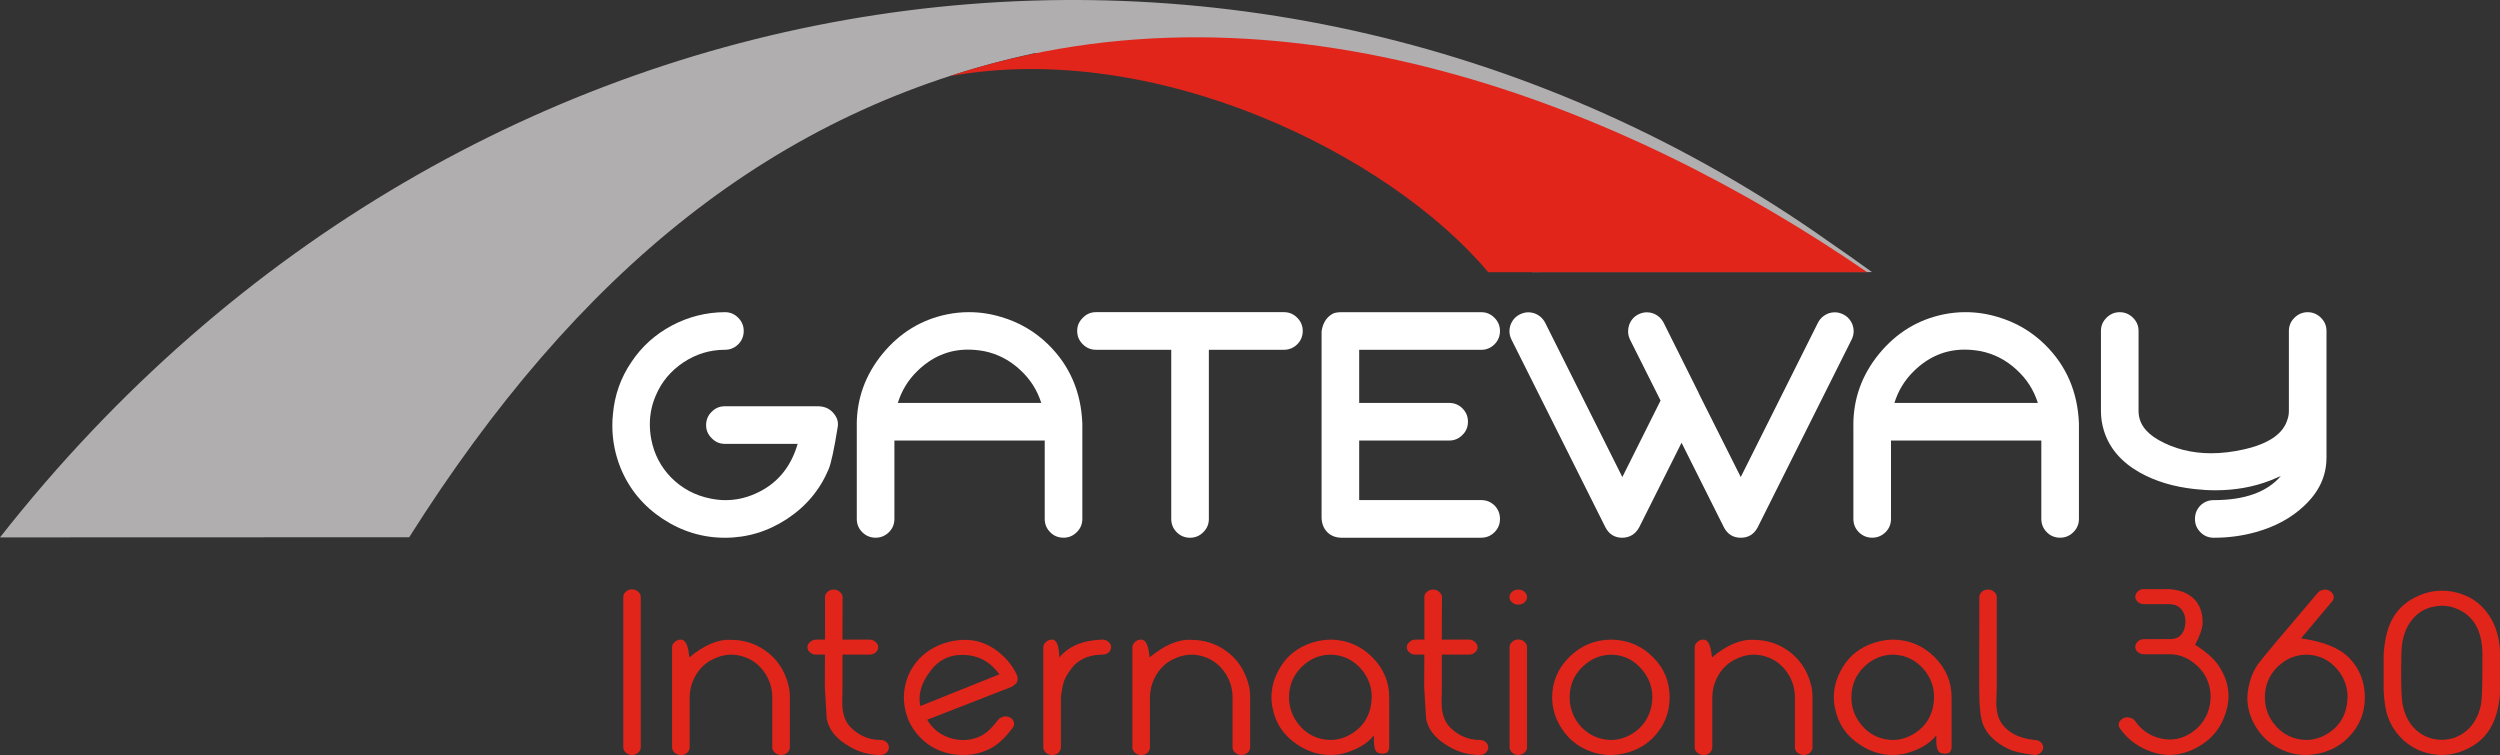 <svg xmlns="http://www.w3.org/2000/svg" id="Layer_1" data-name="Layer 1" viewBox="0 0 715.26 216"><rect x="0" y="0" width="715.26" height="216" fill="#333333" stroke="none"/><defs><style>      .cls-1, .cls-2 {        fill-rule: evenodd;      }      .cls-1, .cls-2, .cls-3, .cls-4 {        stroke-width: 0px;      }      .cls-1, .cls-3 {        fill: #e1251b;      }      .cls-2 {        fill: #b0aeae;      }      .cls-4 {        fill: #fff;      }    </style></defs><g><path class="cls-4" d="M195.56,103.66c-3.68,2.45-6.34,5.65-7.98,9.6-1.11,2.6-1.66,5.31-1.66,8.12,0,1.41.13,2.83.4,4.26.81,4.28,2.72,7.95,5.74,11.03,3.11,3.11,6.85,5.1,11.21,5.97,1.44.3,2.87.45,4.31.45,2.84,0,5.61-.58,8.3-1.75,6.22-2.66,10.33-7.45,12.33-14.35h-20.81c-1.5,0-2.75-.54-3.77-1.61-1.08-1.05-1.61-2.3-1.61-3.77s.54-2.8,1.61-3.81c1.02-1.05,2.27-1.57,3.77-1.57h26.51c1.73,0,3.12.52,4.17,1.57,1.11,1.11,1.66,2.29,1.66,3.54,0,.21-.01.42-.04.63-1.02,6.43-1.9,10.54-2.65,12.33-2.48,5.86-6.44,10.59-11.89,14.17-5.47,3.59-11.39,5.38-17.76,5.38s-12.39-1.82-17.9-5.47c-5.47-3.65-9.43-8.43-11.89-14.35-1.61-3.95-2.42-8.04-2.42-12.29,0-1.11.06-2.21.18-3.32.48-5.41,2.23-10.35,5.25-14.8,2.96-4.46,6.83-7.95,11.62-10.5,4.75-2.51,9.81-3.78,15.16-3.81,1.5,0,2.77.54,3.81,1.61,1.05,1.05,1.57,2.3,1.57,3.77s-.52,2.77-1.57,3.81c-1.05,1.05-2.32,1.57-3.81,1.57-4.28,0-8.22,1.2-11.84,3.59Z"></path><path class="cls-4" d="M245.12,121.6c0-7.57,2.45-14.35,7.36-20.36,4.93-6.01,11.09-9.78,18.48-11.3,2.09-.42,4.17-.63,6.23-.63,3.14,0,6.23.46,9.28,1.39,5.11,1.5,9.57,4.1,13.37,7.8,6.19,6.04,9.46,13.59,9.82,22.65v27.31c0,1.5-.54,2.77-1.61,3.81-1.05,1.05-2.3,1.57-3.77,1.57s-2.8-.52-3.81-1.57c-1.05-1.05-1.57-2.32-1.57-3.81v-22.43h-43.01v22.43c0,1.5-.52,2.77-1.57,3.81-1.08,1.05-2.35,1.57-3.81,1.57s-2.74-.52-3.81-1.57c-1.05-1.05-1.57-2.32-1.57-3.81v-26.87ZM297.91,115.28c-1.17-3.71-3.21-6.89-6.14-9.55-2.96-2.72-6.34-4.47-10.14-5.25-1.61-.3-3.18-.45-4.71-.45-5.53,0-10.41,2.09-14.62,6.28-2.54,2.51-4.35,5.5-5.43,8.97h41.04Z"></path><path class="cls-4" d="M367.34,89.31c1.5,0,2.77.54,3.81,1.61,1.05,1.05,1.57,2.3,1.57,3.77s-.52,2.77-1.57,3.81-2.32,1.57-3.81,1.57h-21.48v48.4c0,1.5-.54,2.77-1.61,3.81-1.05,1.05-2.3,1.57-3.77,1.57s-2.77-.52-3.81-1.57c-1.05-1.05-1.57-2.32-1.57-3.81v-48.4h-21.53c-1.47,0-2.72-.52-3.77-1.57-1.08-1.05-1.61-2.32-1.61-3.81s.54-2.72,1.61-3.77c1.05-1.08,2.3-1.61,3.77-1.61h53.78Z"></path><path class="cls-4" d="M383.94,153.85c-1.73,0-3.14-.54-4.22-1.61-1.08-1.14-1.61-2.56-1.61-4.26v-53.19c.36-2.42,1.45-4.11,3.27-5.07.57-.27,1.39-.4,2.47-.4h39.96c1.47,0,2.72.54,3.77,1.61,1.05,1.05,1.57,2.3,1.57,3.77s-.52,2.77-1.57,3.81-2.3,1.57-3.77,1.57h-34.94v15.2h25.74c1.5,0,2.77.52,3.81,1.57,1.05,1.05,1.57,2.32,1.57,3.81s-.52,2.75-1.57,3.77c-1.05,1.08-2.32,1.61-3.81,1.61h-25.74v17.04h34.94c1.47,0,2.72.51,3.77,1.52,1.05,1.08,1.57,2.36,1.57,3.86s-.52,2.77-1.57,3.81-2.3,1.57-3.77,1.57h-39.87Z"></path><path class="cls-4" d="M485.71,111.87c.15.21.25.43.31.67l12.02,23.95,22.07-44.13c.69-1.32,1.73-2.23,3.14-2.74.57-.18,1.12-.27,1.66-.27.81,0,1.61.19,2.42.58,1.32.66,2.23,1.7,2.74,3.14.18.57.27,1.12.27,1.66,0,.84-.19,1.64-.58,2.42l-26.91,53.78c-1.05,1.94-2.65,2.92-4.8,2.92s-3.75-.97-4.8-2.92l-12.15-24.26-12.15,24.26c-1.08,1.91-2.68,2.89-4.8,2.92-2.15,0-3.75-.97-4.8-2.92l-26.91-53.78c-.39-.78-.58-1.58-.58-2.42,0-.54.09-1.09.27-1.66.51-1.44,1.42-2.48,2.74-3.14.81-.39,1.61-.58,2.42-.58.54,0,1.09.09,1.66.27,1.41.51,2.45,1.42,3.14,2.74l22.07,44.13,10.94-21.89-8.75-17.45c-.36-.75-.54-1.54-.54-2.38,0-.57.09-1.14.27-1.7.48-1.44,1.38-2.48,2.69-3.14.81-.39,1.61-.58,2.42-.58.54,0,1.09.09,1.66.27,1.41.51,2.45,1.42,3.14,2.74l9.73,19.51Z"></path><path class="cls-4" d="M530.25,121.6c0-7.57,2.45-14.35,7.36-20.36,4.93-6.01,11.09-9.78,18.48-11.3,2.09-.42,4.17-.63,6.23-.63,3.14,0,6.23.46,9.28,1.39,5.11,1.5,9.57,4.1,13.37,7.8,6.19,6.04,9.46,13.59,9.82,22.65v27.31c0,1.5-.54,2.77-1.61,3.81-1.05,1.05-2.3,1.57-3.77,1.57s-2.8-.52-3.81-1.57c-1.05-1.05-1.57-2.32-1.57-3.81v-22.43h-43.01v22.43c0,1.5-.52,2.77-1.57,3.81-1.08,1.05-2.35,1.57-3.81,1.57s-2.74-.52-3.81-1.57c-1.05-1.05-1.57-2.32-1.57-3.81v-26.87ZM583.04,115.28c-1.17-3.71-3.21-6.89-6.14-9.55-2.96-2.72-6.34-4.47-10.14-5.25-1.61-.3-3.18-.45-4.71-.45-5.53,0-10.41,2.09-14.62,6.28-2.54,2.51-4.35,5.5-5.43,8.97h41.04Z"></path><path class="cls-4" d="M665.61,130.98c0,5.2-2.14,9.79-6.41,13.77-3.65,3.44-8.25,5.94-13.81,7.49-3.86,1.08-7.86,1.61-12.02,1.61-1.5,0-2.77-.52-3.81-1.57-1.05-1.05-1.57-2.32-1.57-3.81s.52-2.78,1.57-3.86c1.05-1.02,2.32-1.52,3.81-1.52,8.85,0,15.25-2.3,19.2-6.91-.93.42-1.91.84-2.96,1.26-4.84,1.88-10.09,2.83-15.74,2.83-1.97,0-4.01-.12-6.1-.36-5.95-.66-11.14-2.23-15.56-4.71-5.29-2.99-8.72-6.98-10.27-11.98-.57-1.82-.85-3.71-.85-5.65v-22.87c0-1.47.52-2.72,1.57-3.77,1.08-1.08,2.35-1.61,3.81-1.61s2.74.54,3.81,1.61,1.57,2.3,1.57,3.77v22.87c0,3.38,1.9,6.14,5.7,8.3,4.49,2.54,9.51,3.81,15.07,3.81,2.99,0,6.13-.37,9.42-1.12,7.09-1.61,11.23-4.47,12.42-8.57.27-.75.4-1.55.4-2.42v-22.87c0-1.47.52-2.72,1.57-3.77s2.35-1.61,3.81-1.61,2.74.54,3.81,1.61,1.57,2.3,1.57,3.77v36.29Z"></path><path class="cls-3" d="M183.32,213.85c0,.5-.2.96-.61,1.36-.5.53-1.14.79-1.9.79s-1.36-.26-1.87-.79c-.41-.41-.61-.86-.61-1.36v-43.09c0-.5.2-.96.61-1.36.5-.53,1.12-.79,1.87-.79s1.4.26,1.9.79c.41.41.61.86.61,1.36v43.09Z"></path><path class="cls-3" d="M192.29,185.14c0-.5.22-.96.65-1.36.5-.53,1.12-.79,1.87-.79,1.32,0,2.12,1.7,2.4,5.1,4.28-3.56,8.26-5.24,11.95-5.02,3.47,0,6.6.93,9.4,2.8,3.54,2.32,5.88,5.71,7.03,10.15.26.96.39,2.12.39,3.48v14.35c0,.53-.2.99-.61,1.4-.48.5-1.11.75-1.9.75-.74,0-1.36-.25-1.87-.75-.43-.41-.65-.87-.65-1.4v-14.35c0-2.51-.69-4.81-2.08-6.89-1.36-2.06-3.12-3.53-5.27-4.41-1.46-.6-2.92-.9-4.38-.9s-2.77.28-4.16.83c-2.92,1.1-5.07,3.07-6.46,5.92-.81,1.6-1.24,3.41-1.29,5.42v14.39c0,.53-.24,1.04-.72,1.54-.43.41-1.03.61-1.79.61s-1.36-.25-1.87-.75c-.43-.41-.65-.87-.65-1.4v-28.71Z"></path><path class="cls-3" d="M241.95,212.91c-3.09-2.01-4.89-4.45-5.42-7.32l-.54-8.93.04-9.37h-2.51c-.77,0-1.4-.25-1.9-.75-.41-.38-.61-.85-.61-1.4,0-.5.22-.96.65-1.36.5-.53,1.12-.79,1.87-.79h2.51v-12.16c0-.53.2-.99.61-1.4.5-.5,1.14-.75,1.9-.75s1.36.26,1.87.79c.43.41.65.86.65,1.36l-.04,12.16h7.71c.74,0,1.36.26,1.87.79.43.41.65.86.65,1.36,0,.55-.2,1.02-.61,1.4-.5.5-1.14.75-1.9.75h-7.71v9.44c0,.24-.01,1.08-.04,2.51-.02.55-.04,1.06-.04,1.54,0,.5.01.97.04,1.4.22,2.73,1.11,4.8,2.69,6.21,2.34,2.2,5.05,3.3,8.11,3.3.79,0,1.42.24,1.9.72.41.41.61.89.61,1.44s-.24,1.04-.72,1.54c-.43.41-1.03.61-1.79.61-3.52,0-6.79-1.03-9.83-3.09Z"></path><path class="cls-3" d="M269.65,210.21c1.79.97,3.71,1.47,5.76,1.51,2.05.04,3.96-.45,5.76-1.45,1.32-.77,2.7-2.11,4.16-4.02.41-.62.98-1.02,1.72-1.18.22-.07.42-.11.61-.11.53,0,1,.13,1.44.39.55.33.87.75.97,1.26.05.19.07.38.07.57,0,.31-.08.6-.25.86-2.11,2.8-4.1,4.74-5.99,5.81-2.56,1.44-5.3,2.15-8.22,2.15-.86,0-1.71-.05-2.55-.14-3.83-.53-7.03-2.07-9.62-4.63-1.53-1.53-2.72-3.23-3.55-5.1-.02-.1-.08-.25-.18-.47-.02-.07-.08-.24-.18-.5-.67-1.89-1-3.77-1-5.63,0-2.11.43-4.2,1.29-6.28,1.27-3.01,3.3-5.43,6.1-7.25,2.8-1.79,5.97-2.77,9.51-2.94h.61c3.06,0,5.92.91,8.58,2.73,2.8,1.96,4.88,4.39,6.24,7.28.29.72.31,1.4.07,2.05-.22.43-.75.9-1.61,1.4l-24.11,9.4c1.12,1.89,2.58,3.32,4.38,4.29ZM277.08,187.47c-.57-.07-1.16-.11-1.76-.11-4.04,0-7.24,1.75-9.58,5.24-2.27,3.18-3.09,6.32-2.44,9.4l22.64-9.08c-2.37-3.23-5.32-5.05-8.86-5.45Z"></path><path class="cls-3" d="M298.5,185.14c0-.5.22-.96.65-1.36.5-.53,1.12-.79,1.87-.79,1.29,0,1.97,1.71,2.05,5.13,2.63-3.23,6.73-4.94,12.31-5.13.77,0,1.4.26,1.9.79.41.41.61.86.61,1.36,0,.55-.2,1.03-.61,1.44-.48.48-1.11.72-1.9.72-3.23,0-5.88.97-7.97,2.91-1.34,1.53-2.31,3.01-2.91,4.45-.29.65-.61,2.2-.97,4.66v14.53c0,.53-.24,1.04-.72,1.54-.43.41-1.03.61-1.79.61s-1.36-.25-1.87-.75c-.43-.41-.65-.87-.65-1.4v-28.71Z"></path><path class="cls-3" d="M323.98,185.14c0-.5.22-.96.65-1.36.5-.53,1.12-.79,1.87-.79,1.32,0,2.12,1.7,2.4,5.1,4.28-3.56,8.26-5.24,11.95-5.02,3.47,0,6.6.93,9.4,2.8,3.54,2.32,5.88,5.71,7.03,10.15.26.96.39,2.12.39,3.48v14.35c0,.53-.2.99-.61,1.4-.48.5-1.11.75-1.9.75-.74,0-1.36-.25-1.87-.75-.43-.41-.65-.87-.65-1.4v-14.35c0-2.51-.69-4.81-2.08-6.89-1.36-2.06-3.12-3.53-5.27-4.41-1.46-.6-2.92-.9-4.38-.9s-2.77.28-4.16.83c-2.92,1.1-5.07,3.07-6.46,5.92-.81,1.6-1.24,3.41-1.29,5.42v14.39c0,.53-.24,1.04-.72,1.54-.43.41-1.03.61-1.79.61s-1.36-.25-1.87-.75c-.43-.41-.65-.87-.65-1.4v-28.71Z"></path><path class="cls-3" d="M392.65,188.05c3.21,3.25,4.81,7.07,4.81,11.45v14.35c0,.53-.2,1-.61,1.44-.67.43-1.57.45-2.69.07-.86-.45-1.21-2.12-1.04-4.99-1.96,2.44-4.98,4.2-9.04,5.27-1.2.24-2.38.36-3.55.36-3.23,0-6.32-.97-9.26-2.91-3.9-2.54-6.28-5.99-7.14-10.37-.24-1.08-.36-2.15-.36-3.23,0-2.56.63-5.05,1.9-7.46,1.79-3.52,4.5-6.04,8.11-7.57,2.2-.93,4.49-1.42,6.85-1.47h.11c4.62.07,8.59,1.76,11.91,5.06ZM372.42,190.78c-2.42,2.42-3.62,5.32-3.62,8.72,0,2.92.93,5.53,2.8,7.82,1.79,2.2,4.03,3.58,6.71,4.13.81.17,1.6.25,2.37.25,2.2,0,4.29-.65,6.28-1.94,2.87-1.84,4.62-4.44,5.24-7.79.17-.89.25-1.76.25-2.62,0-2.8-.92-5.35-2.76-7.64-2.42-2.89-5.43-4.37-9.04-4.41-3.16.05-5.9,1.21-8.22,3.48Z"></path><path class="cls-3" d="M413.43,212.91c-3.09-2.01-4.89-4.45-5.42-7.32l-.54-8.93.04-9.37h-2.51c-.77,0-1.4-.25-1.9-.75-.41-.38-.61-.85-.61-1.4,0-.5.22-.96.65-1.36.5-.53,1.12-.79,1.87-.79h2.51v-12.16c0-.53.2-.99.61-1.4.5-.5,1.14-.75,1.9-.75s1.36.26,1.87.79c.43.41.65.86.65,1.36l-.04,12.16h7.71c.74,0,1.36.26,1.87.79.43.41.65.86.65,1.36,0,.55-.2,1.02-.61,1.4-.5.5-1.14.75-1.9.75h-7.71v9.44c0,.24-.01,1.08-.04,2.51-.02.55-.04,1.06-.04,1.54,0,.5.01.97.04,1.4.22,2.73,1.11,4.8,2.69,6.21,2.34,2.2,5.05,3.3,8.11,3.3.79,0,1.42.24,1.9.72.41.41.61.89.61,1.44s-.24,1.04-.72,1.54c-.43.41-1.03.61-1.79.61-3.52,0-6.79-1.03-9.83-3.09Z"></path><path class="cls-3" d="M434.38,172.98c-.77,0-1.4-.25-1.9-.75-.41-.41-.61-.87-.61-1.4s.2-.99.61-1.4c.5-.5,1.14-.75,1.9-.75s1.4.25,1.9.75c.41.41.61.87.61,1.4s-.2.99-.61,1.4c-.5.5-1.14.75-1.9.75ZM436.89,213.85c0,.5-.2.96-.61,1.36-.5.53-1.14.79-1.9.79s-1.36-.26-1.87-.79c-.41-.41-.61-.86-.61-1.36v-28.74c0-.5.2-.96.61-1.36.5-.53,1.12-.79,1.87-.79s1.4.26,1.9.79c.41.41.61.86.61,1.36v28.74Z"></path><path class="cls-3" d="M461.04,182.99c4.78.1,8.79,1.82,12.02,5.17,3.09,3.11,4.63,6.89,4.63,11.34v.14c-.02,4.45-1.64,8.29-4.84,11.52-2.34,2.32-5.23,3.82-8.65,4.49-1.17.24-2.32.36-3.44.36-2.25,0-4.43-.45-6.53-1.36-3.09-1.29-5.55-3.35-7.39-6.17-1.84-2.77-2.76-5.76-2.76-8.97,0-4.38,1.6-8.19,4.81-11.45,3.3-3.3,7.27-4.99,11.91-5.06h.25ZM452.61,190.92c-2.34,2.32-3.52,5.18-3.52,8.58,0,2.92.91,5.53,2.73,7.82,1.84,2.2,4.1,3.58,6.78,4.13.81.17,1.6.25,2.37.25,2.18,0,4.27-.65,6.28-1.94,2.8-1.84,4.54-4.43,5.24-7.75.17-.89.25-1.75.25-2.58,0-2.82-.94-5.39-2.83-7.71-2.37-2.89-5.36-4.37-8.97-4.41-3.21.05-5.98,1.26-8.32,3.62Z"></path><path class="cls-3" d="M484.87,185.14c0-.5.22-.96.65-1.36.5-.53,1.12-.79,1.87-.79,1.32,0,2.12,1.7,2.4,5.1,4.28-3.56,8.26-5.24,11.95-5.02,3.47,0,6.6.93,9.4,2.8,3.54,2.32,5.88,5.71,7.03,10.15.26.96.39,2.12.39,3.48v14.35c0,.53-.2.99-.61,1.4-.48.5-1.11.75-1.9.75-.74,0-1.36-.25-1.87-.75-.43-.41-.65-.87-.65-1.4v-14.35c0-2.51-.69-4.81-2.08-6.89-1.36-2.06-3.12-3.53-5.27-4.41-1.46-.6-2.92-.9-4.38-.9s-2.77.28-4.16.83c-2.92,1.1-5.07,3.07-6.46,5.92-.81,1.6-1.24,3.41-1.29,5.42v14.39c0,.53-.24,1.04-.72,1.54-.43.41-1.03.61-1.79.61s-1.36-.25-1.87-.75c-.43-.41-.65-.87-.65-1.4v-28.71Z"></path><path class="cls-3" d="M553.55,188.05c3.21,3.25,4.81,7.07,4.81,11.45v14.35c0,.53-.2,1-.61,1.44-.67.43-1.57.45-2.69.07-.86-.45-1.21-2.12-1.04-4.99-1.96,2.44-4.98,4.2-9.04,5.27-1.2.24-2.38.36-3.55.36-3.23,0-6.32-.97-9.26-2.91-3.9-2.54-6.28-5.99-7.14-10.37-.24-1.08-.36-2.15-.36-3.23,0-2.56.63-5.05,1.9-7.46,1.79-3.52,4.5-6.04,8.11-7.57,2.2-.93,4.49-1.42,6.85-1.47h.11c4.62.07,8.59,1.76,11.91,5.06ZM533.31,190.78c-2.42,2.42-3.62,5.32-3.62,8.72,0,2.92.93,5.53,2.8,7.82,1.79,2.2,4.03,3.58,6.71,4.13.81.17,1.6.25,2.37.25,2.2,0,4.29-.65,6.28-1.94,2.87-1.84,4.62-4.44,5.24-7.79.17-.89.25-1.76.25-2.62,0-2.8-.92-5.35-2.76-7.64-2.42-2.89-5.43-4.37-9.04-4.41-3.16.05-5.9,1.21-8.22,3.48Z"></path><path class="cls-3" d="M574.54,214.24c-3.59-1.75-5.97-4.03-7.14-6.85-.77-1.77-1.15-5.32-1.15-10.66l.04-25.91c0-.53.2-.99.61-1.4.5-.5,1.12-.75,1.87-.75s1.4.26,1.9.79c.41.41.61.86.61,1.36v25.91c0,.33-.02,1.03-.07,2.08-.05,1.03-.07,1.89-.07,2.58.1,2.49.66,4.41,1.69,5.78,1.91,2.56,4.96,4.07,9.15,4.52.81,0,1.47.24,1.97.72.41.41.61.89.61,1.44s-.2.99-.61,1.4c-.5.5-1.11.75-1.83.75-3.54-.41-6.06-.99-7.57-1.76Z"></path><path class="cls-3" d="M613.4,168.56h7.25c2.46.17,4.46.8,5.99,1.9,1.84,1.29,2.97,3.13,3.37,5.53.12.69.18,1.38.18,2.05,0,1.58-.72,3.72-2.15,6.42,3.13,2.01,5.35,3.97,6.64,5.88,1.94,2.85,2.91,5.78,2.91,8.79,0,2.11-.48,4.28-1.44,6.53-1.51,3.64-4.14,6.42-7.89,8.36-2.54,1.32-5.06,1.97-7.57,1.97-1.36,0-2.73-.19-4.09-.57-4.31-1.24-7.67-3.58-10.08-7-.24-.36-.36-.71-.36-1.04,0-.12.01-.24.04-.36.1-.53.42-.97.97-1.33.45-.31.94-.47,1.47-.47.17,0,.35.02.54.07.77.14,1.34.49,1.72,1.04,1.89,2.7,4.4,4.37,7.54,4.99.81.17,1.59.25,2.33.25,2.27,0,4.37-.67,6.28-2.01,2.03-1.34,3.53-3.16,4.49-5.45.62-1.55.93-3.13.93-4.74,0-.84-.08-1.67-.25-2.51-.57-2.77-1.96-5.06-4.16-6.85-2.03-1.77-4.39-2.72-7.07-2.83h-7.57c-.77,0-1.41-.25-1.94-.75-.38-.38-.57-.85-.57-1.4,0-.5.24-1,.72-1.51.45-.43,1.05-.65,1.79-.65l8.15-.04c1.96-.26,3.15-1.48,3.55-3.66.1-.45.14-.92.14-1.4,0-1.39-.43-2.58-1.29-3.59-.81-.86-1.9-1.3-3.27-1.33h-7.28c-.77,0-1.4-.25-1.9-.75-.41-.41-.61-.87-.61-1.4s.24-1,.72-1.51c.45-.43,1.05-.65,1.79-.65Z"></path><path class="cls-3" d="M672.03,188.16c3.04,3.09,4.56,6.87,4.56,11.34v.14c-.02,4.45-1.6,8.24-4.74,11.37-2.39,2.42-5.31,3.96-8.76,4.63-1.17.24-2.32.36-3.44.36-2.22,0-4.39-.45-6.49-1.36-3.09-1.29-5.56-3.35-7.43-6.17-1.84-2.77-2.76-5.76-2.76-8.97.22-3.71,1.23-6.87,3.05-9.47.89-1.29,6.59-8.11,17.12-20.45.43-.53,1.05-.81,1.87-.86.1-.02.18-.04.25-.04.62,0,1.17.22,1.65.65.48.38.74.92.79,1.61-.05.43-.2.8-.47,1.11l-8.9,10.59c6.41.91,10.98,2.75,13.71,5.53ZM651.61,190.78c-2.42,2.42-3.62,5.32-3.62,8.72,0,2.92.93,5.53,2.8,7.82,1.79,2.2,4.03,3.58,6.71,4.13.81.17,1.6.25,2.37.25,2.2,0,4.29-.65,6.28-1.94,2.87-1.84,4.62-4.44,5.24-7.79.17-.89.25-1.76.25-2.62,0-2.8-.92-5.35-2.76-7.64-2.37-2.89-5.38-4.37-9.04-4.41-3.16.05-5.9,1.21-8.22,3.48Z"></path><path class="cls-3" d="M715.23,198.67c-.31,4.02-1.29,7.36-2.94,10.01-1.67,2.63-4.05,4.6-7.14,5.92-2.18.93-4.35,1.4-6.53,1.4-1.05,0-2.11-.11-3.16-.32-2.82-.55-5.32-1.76-7.5-3.62-2.11-1.84-3.66-4.07-4.66-6.67-.72-1.87-1.16-4.46-1.33-7.79v-10.23c.26-4.62,1.22-8.26,2.87-10.94,1.7-2.7,4.08-4.7,7.14-5.99,2.18-.96,4.39-1.44,6.64-1.44.98,0,1.97.08,2.98.25,4.57.84,8.1,3.13,10.59,6.89,2.03,3.09,3.06,6.81,3.09,11.16,0,7.27-.01,11.06-.04,11.37ZM710.24,187.29c-.02-6.89-2.57-11.3-7.64-13.24-1.27-.5-2.57-.75-3.91-.75-.77,0-1.53.08-2.3.25-2.25.41-4.15,1.44-5.71,3.09-1.91,2.01-3.07,4.68-3.48,8-.14,1.1-.22,3.72-.22,7.86,0,4.43.13,7.4.39,8.93.72,3.78,2.43,6.58,5.13,8.4,1.82,1.22,3.85,1.83,6.1,1.83s4.27-.61,6.06-1.83c2.7-1.82,4.43-4.58,5.17-8.29.24-1.46.37-4.41.39-8.86v-5.38Z"></path></g><g><path class="cls-2" d="M523.26,69.15C360.18-46.16,134-16.79,0,153.75l117.07-.04C165.01,77.88,221.75,31.26,296.04,15.22c65.64,15.04,76.69,8.91,142.22,62.62h.21l.04.03,3.18-.03h93.89c-4.12-3-8.23-5.89-12.32-8.69h0Z"></path><path class="cls-1" d="M271.67,21.81c59.07-10.74,125.91,22.46,154.11,56.06h108.42C465.39,30.59,366.56-9.59,271.67,21.81h0Z"></path></g></svg>